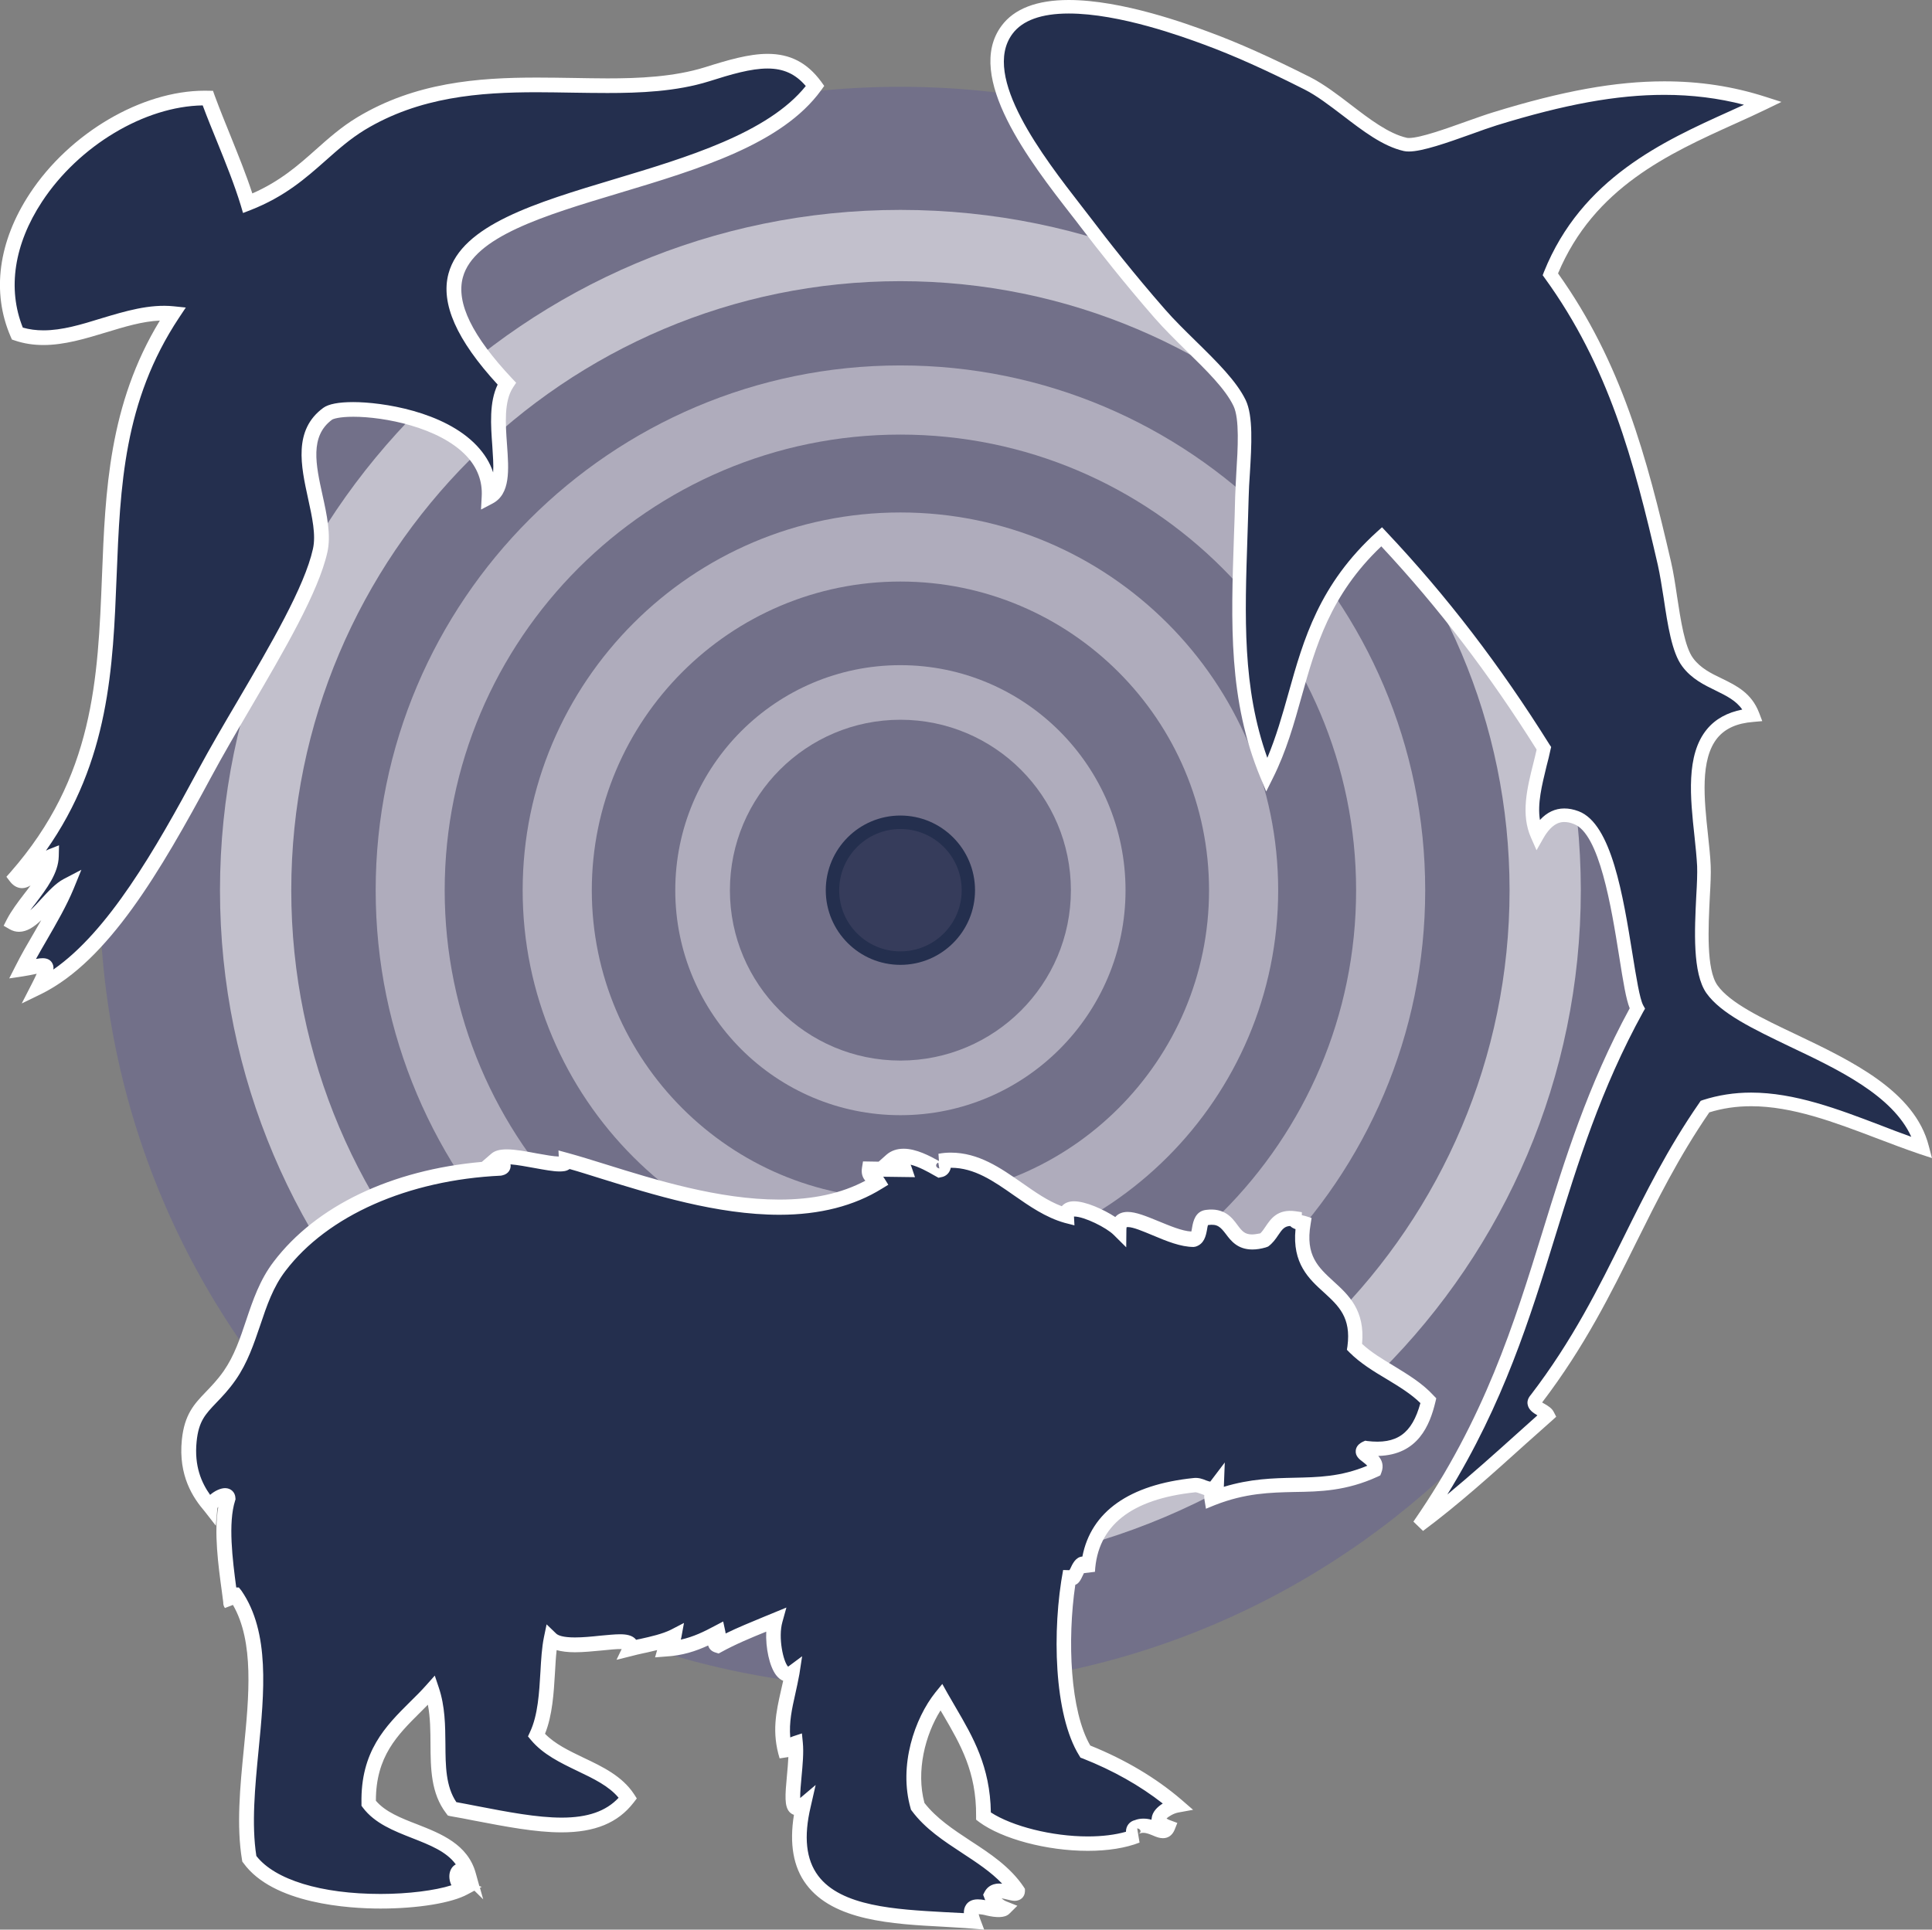 <?xml version="1.0" encoding="utf-8"?>
<!-- Generator: Adobe Illustrator 16.0.4, SVG Export Plug-In . SVG Version: 6.00 Build 0)  -->
<!DOCTYPE svg PUBLIC "-//W3C//DTD SVG 1.1//EN" "http://www.w3.org/Graphics/SVG/1.1/DTD/svg11.dtd">
<svg version="1.1" id="Layer_2" xmlns="http://www.w3.org/2000/svg" xmlns:xlink="http://www.w3.org/1999/xlink" x="0px" y="0px"
	 width="45.045px" height="45px" viewBox="2.478 2.475 45.045 45" enable-background="new 2.478 2.475 45.045 45"
	 xml:space="preserve">
<rect x="2.478" y="2.475" width="45.045" height="45" fill="#808080" stroke="none"/>
<g>
	<path fill="#727089" d="M42.144,23.172c0,10.312-8.358,18.672-18.674,18.672c-10.312,0-18.671-8.358-18.671-18.672
		c0-10.311,8.358-18.673,18.671-18.673C33.785,4.499,42.144,12.86,42.144,23.172z"/>
	<path fill="none" d="M42.179,23.172c0,10.329-8.376,18.707-18.709,18.707c-10.331,0-18.706-8.378-18.706-18.707
		c0-10.332,8.375-18.708,18.706-18.708C33.803,4.465,42.179,12.84,42.179,23.172z"/>
	<path fill="#C2C0CC" d="M23.471,39.1c-8.748,0-15.864-7.116-15.864-15.863c0-8.75,7.116-15.867,15.864-15.867
		c8.749,0,15.864,7.118,15.864,15.867C39.335,31.984,32.22,39.1,23.471,39.1z M23.471,9.032c-7.83,0-14.202,6.372-14.202,14.205
		c0,7.83,6.371,14.202,14.202,14.202c7.831,0,14.203-6.371,14.203-14.202C37.673,15.405,31.302,9.032,23.471,9.032z"/>
	<path fill="#AFACBC" d="M23.471,35.471c-6.747,0-12.234-5.491-12.234-12.235c0-6.749,5.487-12.239,12.234-12.239
		c6.748,0,12.236,5.49,12.236,12.239C35.707,29.981,30.219,35.471,23.471,35.471z M23.471,12.61
		c-5.858,0-10.625,4.768-10.625,10.627c0,5.855,4.767,10.622,10.625,10.622c5.859,0,10.625-4.767,10.625-10.622
		C34.096,17.377,29.33,12.61,23.471,12.61z"/>
	<path fill="#AFACBC" d="M23.471,32.041c-4.857,0-8.807-3.95-8.807-8.804c0-4.859,3.951-8.811,8.807-8.811
		c4.858,0,8.808,3.951,8.808,8.811C32.279,28.091,28.329,32.041,23.471,32.041z M23.471,16.037c-3.968,0-7.195,3.231-7.195,7.2
		c0,3.964,3.227,7.193,7.195,7.193c3.967,0,7.196-3.229,7.196-7.193C30.667,19.268,27.438,16.037,23.471,16.037z"/>
	<path fill="#AFACBC" d="M23.471,28.482c-2.895,0-5.249-2.353-5.249-5.245c0-2.898,2.354-5.25,5.249-5.25
		c2.894,0,5.249,2.352,5.249,5.25C28.72,26.129,26.365,28.482,23.471,28.482z M23.471,19.26c-2.192,0-3.975,1.781-3.975,3.977
		c0,2.191,1.783,3.971,3.975,3.971s3.975-1.78,3.975-3.971C27.446,21.041,25.663,19.26,23.471,19.26z"/>
	<g>
		<path fill="#363C5B" d="M25.055,23.237c0,0.875-0.708,1.584-1.584,1.584c-0.875,0-1.584-0.709-1.584-1.584
			c0-0.879,0.708-1.584,1.584-1.584S25.055,22.358,25.055,23.237z"/>
		<path fill="#242F4E" d="M23.471,24.976c-0.959,0-1.74-0.78-1.74-1.739c0-0.963,0.78-1.743,1.74-1.743c0.96,0,1.74,0.78,1.74,1.743
			C25.211,24.196,24.432,24.976,23.471,24.976z M23.471,21.808c-0.786,0-1.427,0.638-1.427,1.429c0,0.787,0.641,1.425,1.427,1.425
			c0.789,0,1.429-0.638,1.429-1.425C24.9,22.446,24.26,21.808,23.471,21.808z"/>
	</g>
	<g>
		<path fill="#242F4E" d="M35.562,38.05c2.981-4.298,2.809-7.907,5.089-12.053c-0.297-0.544-0.417-4.079-1.424-4.454
			c-0.293-0.111-0.619-0.101-0.907,0.411c-0.27-0.609,0.001-1.328,0.152-2.025c-1.055-1.691-2.28-3.343-3.782-4.936
			c-1.999,1.811-1.778,3.752-2.682,5.56c-0.845-2.039-0.641-4.051-0.576-6.488c0.018-0.694,0.159-1.749-0.056-2.19
			c-0.31-0.648-1.23-1.366-1.858-2.084c-0.663-0.759-1.265-1.515-1.719-2.115c-0.855-1.124-2.722-3.318-1.845-4.504
			c0.881-1.183,3.881-0.088,4.652,0.197c0.808,0.298,1.608,0.676,2.355,1.052c0.747,0.379,1.513,1.251,2.279,1.424
			c0.338,0.075,1.485-0.409,2.089-0.596c2.19-0.676,4.198-1.024,6.256-0.364c-1.625,0.788-3.97,1.521-4.963,3.99
			c1.513,2.091,2.095,4.299,2.659,6.745c0.164,0.71,0.22,1.875,0.54,2.301c0.439,0.59,1.248,0.514,1.521,1.232
			c-1.8,0.146-1.196,2.257-1.137,3.518c0.025,0.645-0.22,2.301,0.185,2.875c0.797,1.121,4.397,1.697,4.904,3.695
			c-1.686-0.56-3.37-1.51-5.065-0.958c-1.618,2.345-2.117,4.442-3.94,6.828c-0.165,0.178,0.215,0.237,0.278,0.364
			C37.565,36.369,36.562,37.31,35.562,38.05z"/>
		<path fill="#FFFFFF" d="M35.656,38.177l-0.224-0.217c1.661-2.398,2.349-4.62,3.014-6.772c0.515-1.67,1.048-3.396,2.029-5.199
			c-0.085-0.212-0.149-0.599-0.246-1.214c-0.182-1.141-0.46-2.86-1.056-3.083c-0.085-0.035-0.155-0.047-0.224-0.047
			c-0.065,0-0.274,0-0.491,0.385l-0.155,0.273l-0.127-0.288c-0.244-0.543-0.095-1.155,0.054-1.746
			c0.025-0.106,0.053-0.207,0.075-0.313c-1.106-1.764-2.294-3.318-3.622-4.74c-1.192,1.133-1.531,2.337-1.857,3.5
			c-0.176,0.63-0.356,1.279-0.672,1.908L32,20.933l-0.133-0.321c-0.75-1.811-0.689-3.584-0.619-5.64
			c0.013-0.298,0.02-0.601,0.028-0.911c0.005-0.17,0.018-0.362,0.027-0.561c0.035-0.562,0.078-1.259-0.066-1.558
			c-0.189-0.395-0.63-0.829-1.098-1.286c-0.252-0.249-0.514-0.506-0.739-0.763c-0.718-0.823-1.333-1.609-1.726-2.123
			c-0.069-0.094-0.149-0.194-0.232-0.301C26.51,6.269,24.95,4.26,25.829,3.077c0.295-0.399,0.823-0.602,1.567-0.602
			c1.244,0,2.767,0.56,3.267,0.745c0.689,0.253,1.442,0.591,2.371,1.059c0.315,0.162,0.635,0.405,0.942,0.641
			c0.432,0.332,0.881,0.674,1.303,0.769c0.007,0.001,0.023,0.004,0.048,0.004c0.264,0,0.866-0.216,1.352-0.39
			c0.225-0.079,0.435-0.155,0.606-0.207c1.623-0.501,2.854-0.724,3.999-0.724c0.826,0,1.595,0.117,2.352,0.359l0.377,0.121
			l-0.355,0.172c-0.23,0.112-0.474,0.223-0.728,0.337c-1.541,0.697-3.285,1.486-4.126,3.49c1.48,2.077,2.069,4.278,2.635,6.729
			c0.054,0.234,0.097,0.508,0.139,0.796c0.085,0.561,0.181,1.189,0.375,1.448c0.17,0.23,0.411,0.351,0.667,0.473
			c0.343,0.167,0.696,0.34,0.872,0.801l0.074,0.194l-0.21,0.019c-0.377,0.029-0.65,0.15-0.834,0.371
			c-0.411,0.5-0.311,1.436-0.222,2.26c0.026,0.256,0.055,0.501,0.063,0.721c0.008,0.181-0.003,0.435-0.02,0.724
			c-0.035,0.715-0.086,1.696,0.178,2.066c0.291,0.412,1.037,0.769,1.829,1.144c1.298,0.619,2.774,1.323,3.099,2.606l0.073,0.279
			l-0.274-0.09c-0.35-0.119-0.703-0.253-1.044-0.383c-0.955-0.363-1.94-0.736-2.896-0.736c-0.347,0-0.665,0.047-0.977,0.143
			c-0.718,1.046-1.222,2.064-1.711,3.048c-0.589,1.188-1.198,2.419-2.187,3.717c0.02,0.014,0.042,0.024,0.06,0.035
			c0.081,0.047,0.171,0.102,0.215,0.194l0.053,0.104l-0.091,0.083c-0.199,0.176-0.398,0.354-0.601,0.535
			C37.281,36.843,36.464,37.579,35.656,38.177z M38.95,21.329c0.105,0,0.215,0.02,0.334,0.065c0.769,0.291,1.037,1.976,1.257,3.336
			c0.086,0.532,0.167,1.04,0.249,1.19l0.043,0.077l-0.043,0.074c-0.992,1.8-1.525,3.534-2.044,5.211
			c-0.595,1.931-1.211,3.919-2.523,6.046c0.547-0.454,1.098-0.945,1.635-1.429c0.153-0.139,0.31-0.279,0.465-0.417
			c-0.094-0.056-0.206-0.126-0.228-0.255c-0.011-0.057-0.002-0.137,0.077-0.226c0.973-1.271,1.578-2.494,2.163-3.675
			c0.501-1.009,1.017-2.056,1.765-3.135l0.03-0.044l0.053-0.019c0.356-0.114,0.728-0.173,1.122-0.173
			c1.016,0,2.027,0.384,3.01,0.759c0.237,0.092,0.479,0.185,0.725,0.272c-0.434-0.963-1.7-1.568-2.827-2.102
			c-0.865-0.416-1.61-0.771-1.95-1.249c-0.326-0.466-0.276-1.463-0.236-2.268c0.017-0.28,0.026-0.525,0.02-0.692
			c-0.011-0.21-0.035-0.451-0.062-0.701c-0.096-0.887-0.206-1.894,0.292-2.494c0.197-0.238,0.472-0.388,0.822-0.458
			c-0.145-0.211-0.37-0.32-0.621-0.444c-0.265-0.129-0.563-0.272-0.78-0.566c-0.24-0.321-0.338-0.966-0.431-1.589
			c-0.045-0.281-0.086-0.548-0.136-0.771c-0.562-2.446-1.149-4.639-2.634-6.688l-0.051-0.071l0.031-0.08
			c0.876-2.181,2.786-3.047,4.321-3.74c0.118-0.053,0.23-0.105,0.341-0.155c-0.598-0.155-1.21-0.231-1.857-0.231
			c-1.111,0-2.314,0.219-3.906,0.71c-0.162,0.051-0.37,0.124-0.591,0.205c-0.56,0.2-1.141,0.406-1.458,0.406
			c-0.044,0-0.084-0.003-0.118-0.011c-0.491-0.11-0.963-0.475-1.424-0.828c-0.312-0.237-0.604-0.462-0.895-0.609
			c-0.916-0.463-1.659-0.795-2.337-1.045c-0.485-0.179-1.969-0.725-3.156-0.725c-0.639,0-1.081,0.16-1.314,0.475
			c-0.736,0.992,0.732,2.882,1.608,4.012c0.084,0.107,0.162,0.208,0.234,0.303c0.387,0.511,0.999,1.291,1.712,2.106
			c0.216,0.249,0.474,0.5,0.723,0.745c0.487,0.478,0.947,0.93,1.162,1.375c0.177,0.372,0.137,1.053,0.097,1.713
			c-0.013,0.196-0.025,0.383-0.028,0.551c-0.007,0.311-0.02,0.616-0.028,0.912c-0.063,1.886-0.121,3.533,0.463,5.166
			c0.207-0.493,0.349-0.995,0.496-1.518c0.349-1.244,0.711-2.528,2.062-3.755l0.116-0.104l0.105,0.112
			c1.402,1.486,2.646,3.109,3.804,4.961l0.035,0.051l-0.016,0.065c-0.026,0.127-0.058,0.254-0.092,0.382
			c-0.108,0.447-0.216,0.873-0.154,1.255C38.545,21.419,38.737,21.329,38.95,21.329z"/>
	</g>
	<g>
		<path fill="#242F4E" d="M22.949,30.046c-0.066-0.106-0.234-0.11-0.203-0.309c0.275,0.004,0.548,0.009,0.82,0.01
			c-0.042-0.129-0.128-0.214-0.305-0.21c0.315-0.268,0.88,0.083,1.124,0.22c0.129-0.02,0.106-0.201,0.004-0.202
			c1.195-0.189,1.901,0.975,2.953,1.269c-0.021-0.401,0.967,0.067,1.223,0.324c0.006-0.638,1.096,0.237,1.739,0.227
			c0.206-0.062,0.072-0.479,0.314-0.507c0.719-0.093,0.459,0.77,1.324,0.531c0.242-0.169,0.254-0.569,0.724-0.507
			c0.002,0.103,0.125,0.087,0.204,0.109c-0.274,1.61,1.395,1.338,1.19,2.883c0.496,0.494,1.249,0.739,1.722,1.254
			c-0.167,0.692-0.497,1.22-1.447,1.107c-0.287,0.128,0.318,0.215,0.198,0.514c-1.388,0.633-2.271,0.063-3.801,0.665
			c-0.023-0.167,0.103-0.175,0.109-0.309c-0.143,0.19-0.328-0.024-0.513-0.007c-1.21,0.123-2.413,0.61-2.485,2.014
			c-0.188-0.609-0.34,0.562-0.41-0.006c-0.256,1.363-0.21,3.303,0.352,4.204c0.814,0.322,1.528,0.734,2.134,1.257
			c-0.24,0.047-0.682,0.337-0.21,0.511c-0.103,0.25-0.393-0.147-0.717-0.012c-0.129,0.021-0.107,0.201-0.003,0.206
			c-1.046,0.404-2.849,0.082-3.579-0.457c0.008-1.257-0.536-1.973-0.987-2.781c-0.439,0.548-0.818,1.605-0.547,2.552
			c0.609,0.821,1.756,1.117,2.328,1.979c-0.003,0.182-0.479-0.169-0.616,0.094c0.056,0.148,0.157,0.251,0.305,0.313
			c-0.176,0.172-0.967-0.365-0.722,0.296c-1.744-0.153-4.613,0.091-3.957-2.718c-0.463,0.389-0.122-0.816-0.184-1.439
			c-0.127,0.044-0.213,0.13-0.209,0.307c-0.224-0.739,0.014-1.272,0.129-1.941c-0.315,0.231-0.529-0.744-0.393-1.234
			c-0.457,0.185-0.923,0.361-1.339,0.594c-0.151-0.049,0.042-0.132,0.005-0.308c-0.356,0.188-0.725,0.362-1.235,0.394
			c0.039-0.133,0.184-0.156,0.209-0.305c-0.292,0.151-0.678,0.207-1.029,0.291c0.205-0.428-1.437,0.155-1.839-0.229
			c-0.127,0.617-0.025,1.584-0.34,2.249c0.543,0.653,1.661,0.744,2.13,1.462c-0.78,1.01-2.354,0.568-4.098,0.253
			c-0.566-0.744-0.15-1.813-0.475-2.771c-0.644,0.72-1.499,1.227-1.47,2.641c0.569,0.757,2.046,0.634,2.332,1.671
			c-0.325-0.321-0.381,0.201-0.105,0.307c-0.798,0.429-4.104,0.578-5.01-0.685c-0.328-1.938,0.721-4.632-0.324-6.149
			c-0.032-0.046-0.135,0.162-0.106,0.204c-0.089-0.705-0.28-1.793-0.068-2.46c-0.007-0.19-0.4,0.061-0.413,0.202
			c-0.299-0.352-0.563-0.819-0.491-1.541c0.083-0.807,0.475-0.854,0.943-1.526c0.544-0.774,0.576-1.776,1.163-2.542
			c1.062-1.396,3.018-2.187,5.151-2.286c0.144-0.031,0.012-0.179-0.099-0.204c0.268-0.237,1.653,0.308,1.639,0.019
			C17.448,30.027,20.77,31.401,22.949,30.046z"/>
		<path fill="#FFFFFF" d="M25.424,47.475l-0.271-0.023c-0.211-0.019-0.441-0.028-0.678-0.044c-1.203-0.063-2.564-0.14-3.197-0.985
			c-0.303-0.402-0.399-0.949-0.289-1.625c-0.039-0.011-0.073-0.035-0.103-0.065c-0.122-0.134-0.104-0.384-0.06-0.855
			c0.012-0.138,0.027-0.285,0.033-0.427l-0.204,0.031c-0.187-0.611-0.082-1.081,0.031-1.58c0.017-0.075,0.035-0.15,0.052-0.23
			c-0.054-0.02-0.11-0.06-0.166-0.133c-0.156-0.205-0.246-0.64-0.229-1.013c-0.357,0.144-0.723,0.297-1.047,0.476l-0.063,0.034
			l-0.07-0.022c-0.081-0.023-0.135-0.069-0.163-0.134c-0.005-0.009-0.009-0.019-0.012-0.031c-0.281,0.13-0.599,0.237-0.995,0.258
			l-0.242,0.019l0.048-0.17c-0.107,0.024-0.214,0.054-0.322,0.074c-0.092,0.021-0.183,0.04-0.272,0.065l-0.353,0.088l0.12-0.251
			c-0.102-0.004-0.286,0.015-0.472,0.034c-0.196,0.018-0.417,0.041-0.62,0.041c-0.17,0-0.31-0.019-0.424-0.05
			c-0.018,0.162-0.029,0.342-0.039,0.53c-0.028,0.466-0.058,0.989-0.232,1.421c0.232,0.238,0.555,0.393,0.896,0.557
			c0.444,0.21,0.902,0.43,1.178,0.848l0.066,0.103l-0.076,0.099c-0.364,0.47-0.899,0.692-1.679,0.692
			c-0.61,0-1.303-0.134-2.04-0.275c-0.18-0.036-0.361-0.071-0.546-0.102l-0.064-0.015l-0.041-0.054
			c-0.357-0.468-0.36-1.048-0.364-1.609c-0.002-0.307-0.003-0.619-0.061-0.922c-0.059,0.059-0.119,0.12-0.179,0.18
			c-0.532,0.529-1.035,1.027-1.033,2.06c0.222,0.261,0.585,0.404,0.969,0.552c0.549,0.216,1.174,0.463,1.359,1.135l0.084,0.302
			l0.055,0.019L13.668,46.5l0.076,0.269l-0.205-0.202l-0.158,0.084c-0.372,0.205-1.169,0.333-2.03,0.333
			c-0.731,0-2.51-0.105-3.199-1.064l-0.024-0.03l-0.007-0.04c-0.133-0.792-0.046-1.709,0.042-2.592
			c0.121-1.225,0.244-2.492-0.254-3.355l-0.187,0.072c-0.026-0.037-0.041-0.079-0.039-0.132l-0.03-0.233
			c-0.086-0.629-0.19-1.4-0.086-1.993c-0.01,0.01-0.018,0.02-0.021,0.03l-0.036,0.408L7.25,37.721
			c-0.27-0.314-0.617-0.828-0.532-1.67c0.061-0.594,0.29-0.834,0.555-1.111c0.126-0.132,0.271-0.279,0.42-0.491
			c0.246-0.354,0.381-0.756,0.524-1.183c0.156-0.466,0.319-0.946,0.641-1.367c0.99-1.304,2.744-2.14,4.854-2.328l0.219-0.189
			c0.082-0.072,0.196-0.103,0.364-0.103c0.201,0,0.458,0.049,0.704,0.095c0.191,0.034,0.389,0.07,0.507,0.072l-0.007-0.142
			l0.228,0.062c0.256,0.07,0.543,0.159,0.854,0.256c1.186,0.371,2.662,0.827,4.063,0.828l0,0c0.79,0,1.45-0.142,2.01-0.44
			c-0.056-0.061-0.103-0.158-0.078-0.307l0.023-0.143l0.365,0.006l0.183-0.163c0.107-0.093,0.243-0.139,0.4-0.139
			c0.295,0,0.615,0.171,0.823,0.287l-0.012-0.169c0.096-0.019,0.191-0.027,0.286-0.027c0.651,0,1.161,0.357,1.656,0.701
			c0.312,0.218,0.607,0.427,0.934,0.549c0.004-0.006,0.009-0.011,0.014-0.015c0.062-0.064,0.154-0.1,0.27-0.1
			c0.271,0,0.688,0.187,0.963,0.367c0.065-0.077,0.163-0.119,0.288-0.119c0.194,0,0.436,0.1,0.717,0.215
			c0.259,0.106,0.55,0.231,0.768,0.242c0.006-0.02,0.016-0.075,0.021-0.109c0.023-0.126,0.072-0.364,0.319-0.395
			c0.431-0.058,0.611,0.182,0.734,0.35c0.109,0.147,0.174,0.222,0.342,0.222c0.056,0,0.118-0.012,0.192-0.025
			c0.044-0.042,0.083-0.097,0.124-0.16c0.117-0.172,0.274-0.415,0.699-0.356l0.146,0.022v0.07c0.028,0.006,0.058,0.013,0.085,0.02
			l0.142,0.045l-0.023,0.145c-0.126,0.73,0.18,1.006,0.533,1.331c0.35,0.318,0.741,0.676,0.667,1.46
			c0.21,0.195,0.471,0.354,0.741,0.514c0.326,0.201,0.664,0.402,0.928,0.692l0.061,0.063l-0.021,0.089
			c-0.128,0.531-0.401,1.233-1.331,1.255c0.082,0.092,0.139,0.222,0.07,0.395l-0.023,0.059l-0.063,0.03
			c-0.732,0.335-1.345,0.349-1.937,0.357c-0.562,0.013-1.145,0.024-1.865,0.309l-0.2,0.082l-0.035-0.215
			c-0.006-0.038-0.007-0.073-0.004-0.104c-0.027-0.01-0.057-0.021-0.085-0.031c-0.046-0.016-0.093-0.034-0.123-0.034
			c-1.499,0.157-2.282,0.78-2.341,1.855l-0.257,0.031c-0.01,0.02-0.018,0.039-0.024,0.049c-0.044,0.094-0.091,0.194-0.177,0.223
			c-0.19,1.291-0.119,2.945,0.349,3.748c0.821,0.331,1.536,0.758,2.127,1.265l0.27,0.234l-0.35,0.064
			c-0.103,0.02-0.225,0.093-0.268,0.139c0.018,0.011,0.041,0.027,0.084,0.041l0.167,0.062l-0.065,0.163
			c-0.052,0.123-0.146,0.193-0.27,0.193c-0.082,0-0.158-0.029-0.237-0.064c-0.105-0.043-0.213-0.084-0.302-0.047l-0.039,0.014
			c0.025-0.006,0.056-0.035,0.056-0.067c-0.004-0.037-0.039-0.063-0.079-0.065l0.055,0.331c-0.325,0.128-0.743,0.193-1.207,0.193
			c-0.958,0-1.998-0.278-2.535-0.674l-0.069-0.053l0-0.089c0.008-1.027-0.367-1.668-0.764-2.349
			c-0.021-0.036-0.044-0.073-0.065-0.11c-0.355,0.563-0.576,1.415-0.375,2.158c0.277,0.356,0.664,0.614,1.071,0.882
			c0.458,0.298,0.926,0.605,1.244,1.078l0.028,0.045v0.056c-0.004,0.131-0.102,0.222-0.239,0.222c-0.057,0-0.119-0.019-0.184-0.033
			c-0.039-0.009-0.083-0.02-0.122-0.025c0.033,0.03,0.074,0.059,0.124,0.076l0.244,0.097l-0.188,0.186
			c-0.11,0.106-0.319,0.088-0.525,0.042c-0.067-0.019-0.137-0.03-0.188-0.033c0.003,0.019,0.013,0.055,0.031,0.105L25.424,47.475z
			 M21.495,44.102l-0.115,0.504c-0.168,0.706-0.108,1.237,0.173,1.612c0.537,0.719,1.814,0.786,2.94,0.849
			c0.158,0.009,0.311,0.017,0.458,0.024c-0.003-0.067,0.012-0.139,0.053-0.197c0.039-0.058,0.118-0.125,0.271-0.125
			c0.056,0,0.114,0.007,0.175,0.019c-0.009-0.019-0.018-0.037-0.023-0.056l-0.027-0.07l0.034-0.066
			c0.039-0.075,0.131-0.195,0.342-0.195c0.022,0,0.046,0.002,0.068,0.003c-0.261-0.274-0.587-0.488-0.928-0.712
			c-0.426-0.28-0.867-0.566-1.18-0.989l-0.019-0.026l-0.007-0.027c-0.288-1.002,0.096-2.105,0.578-2.708l0.16-0.196l0.124,0.222
			c0.065,0.113,0.131,0.229,0.197,0.34c0.392,0.672,0.795,1.364,0.811,2.434c0.496,0.323,1.427,0.56,2.261,0.56
			c0.333,0,0.636-0.037,0.889-0.109c-0.002-0.132,0.083-0.242,0.209-0.271c0.124-0.049,0.272-0.042,0.387-0.009
			c0-0.016,0-0.024,0.003-0.033c0.014-0.15,0.13-0.264,0.259-0.346c-0.531-0.416-1.156-0.77-1.865-1.05l-0.053-0.019l-0.03-0.049
			c-0.593-0.952-0.636-2.937-0.375-4.327l0.146,0.004c0.004-0.01,0.008-0.017,0.013-0.019c0.06-0.132,0.135-0.29,0.29-0.299
			c0.203-1.047,1.095-1.679,2.6-1.832c0.107-0.011,0.205,0.022,0.28,0.055c0.039,0.013,0.082,0.029,0.102,0.029l0.338-0.446
			l-0.021,0.549c-0.001,0.009-0.002,0.013-0.002,0.019c0.622-0.189,1.145-0.201,1.647-0.212c0.55-0.013,1.072-0.019,1.699-0.28
			c-0.019-0.019-0.047-0.044-0.098-0.085c-0.082-0.061-0.187-0.138-0.171-0.273c0.01-0.088,0.069-0.158,0.178-0.207l0.043-0.019
			l0.047,0.008c0.687,0.082,1.043-0.168,1.239-0.885c-0.22-0.216-0.497-0.384-0.789-0.561c-0.301-0.179-0.613-0.369-0.865-0.621
			l-0.06-0.061l0.013-0.083c0.089-0.671-0.206-0.94-0.546-1.252c-0.352-0.318-0.744-0.677-0.665-1.478
			c-0.054-0.02-0.095-0.042-0.123-0.074c-0.132,0.005-0.185,0.073-0.281,0.215c-0.059,0.089-0.129,0.188-0.234,0.264l-0.056,0.021
			c-0.114,0.033-0.217,0.048-0.312,0.048c-0.346,0-0.502-0.206-0.615-0.357c-0.131-0.171-0.2-0.243-0.418-0.213
			c-0.008,0.011-0.02,0.077-0.026,0.118c-0.025,0.131-0.062,0.322-0.263,0.385l-0.046,0.008l0,0c-0.303,0-0.632-0.136-0.951-0.27
			c-0.227-0.094-0.458-0.194-0.583-0.194c-0.019,0-0.025,0.004-0.03,0.005c0,0.003-0.005,0.021-0.005,0.059l-0.004,0.408
			l-0.29-0.288c-0.167-0.17-0.691-0.43-0.922-0.43c-0.003,0-0.004,0-0.006,0l0.011,0.206l-0.23-0.059
			c-0.443-0.125-0.821-0.39-1.186-0.644c-0.471-0.33-0.917-0.64-1.461-0.64c-0.003,0-0.005,0-0.007,0
			c-0.02,0.112-0.106,0.203-0.225,0.22l-0.061,0.013l-0.105-0.058c-0.138-0.08-0.351-0.199-0.545-0.247
			c0.009,0.021,0.017,0.038,0.024,0.061l0.078,0.23l-0.744-0.01c0.012,0.011,0.021,0.022,0.032,0.042l0.09,0.145l-0.146,0.089
			c-0.646,0.403-1.452,0.611-2.391,0.611l0,0c-1.453,0-2.958-0.47-4.166-0.845c-0.261-0.081-0.505-0.16-0.728-0.222
			c-0.071,0.054-0.167,0.057-0.235,0.057c-0.15,0-0.359-0.04-0.581-0.08c-0.198-0.036-0.398-0.073-0.561-0.086
			c0.002,0.013,0.003,0.024,0.003,0.033c0,0.087-0.052,0.192-0.194,0.224l-0.035,0.007c-2.164,0.101-4.042,0.932-5.022,2.222
			c-0.287,0.374-0.434,0.807-0.589,1.27c-0.146,0.428-0.294,0.872-0.568,1.266c-0.164,0.237-0.317,0.394-0.453,0.536
			c-0.257,0.27-0.413,0.43-0.461,0.907c-0.058,0.574,0.115,0.962,0.315,1.243c0.106-0.093,0.244-0.157,0.349-0.157
			c0.135,0,0.236,0.096,0.241,0.231l0.002,0.033l-0.009,0.026c-0.168,0.524-0.06,1.38,0.026,2.027h0.061l0.062,0.077
			c0.666,0.97,0.53,2.368,0.397,3.725c-0.082,0.844-0.167,1.718-0.051,2.459c0.431,0.555,1.51,0.886,2.898,0.886
			c0.64,0,1.268-0.08,1.65-0.202c-0.044-0.091-0.058-0.191-0.042-0.279c0.018-0.095,0.07-0.171,0.144-0.208
			c-0.217-0.301-0.608-0.453-1.015-0.613c-0.431-0.169-0.876-0.344-1.151-0.71l-0.033-0.044l0-0.054
			c-0.025-1.217,0.563-1.803,1.132-2.369c0.129-0.126,0.261-0.257,0.381-0.393l0.196-0.22l0.094,0.281
			c0.147,0.437,0.15,0.886,0.154,1.316c0.003,0.505,0.006,0.984,0.255,1.354c0.164,0.029,0.324,0.062,0.482,0.092
			c0.72,0.139,1.399,0.269,1.975,0.269c0.606,0,1.033-0.149,1.326-0.463c-0.229-0.276-0.586-0.446-0.962-0.626
			c-0.395-0.19-0.802-0.386-1.082-0.722l-0.069-0.083l0.046-0.1c0.187-0.394,0.216-0.929,0.244-1.404
			c0.016-0.29,0.033-0.569,0.081-0.806l0.063-0.303l0.223,0.215c0.044,0.042,0.156,0.09,0.438,0.09c0.186,0,0.391-0.02,0.587-0.041
			c0.17-0.015,0.333-0.033,0.464-0.033c0.138,0,0.292,0.019,0.376,0.129c0.031-0.009,0.064-0.014,0.094-0.02
			c0.253-0.056,0.515-0.116,0.713-0.213l0.308-0.16l-0.062,0.34c-0.003,0.019-0.007,0.034-0.012,0.049
			c0.296-0.065,0.544-0.187,0.788-0.318l0.2-0.105l0.048,0.222c0.004,0.019,0.008,0.039,0.009,0.058
			c0.286-0.141,0.587-0.262,0.882-0.385l0.535-0.22L20.72,40.3c-0.105,0.368,0.023,0.934,0.133,1.043L21.18,41.1l-0.064,0.417
			c-0.028,0.158-0.063,0.312-0.095,0.459c-0.079,0.351-0.148,0.663-0.118,1.017c0.021-0.008,0.044-0.019,0.066-0.026l0.206-0.068
			l0.021,0.214c0.023,0.229-0.004,0.521-0.03,0.798c-0.014,0.153-0.034,0.362-0.031,0.495L21.495,44.102z M24.355,29.589
			c-0.025,0.006-0.054,0.034-0.05,0.069c0.001,0.034,0.037,0.062,0.074,0.067L24.355,29.589z"/>
	</g>
	<g>
		<path fill="#242F4E" d="M8.254,7.216c-0.245-0.814-0.633-1.638-0.93-2.453c-2.578-0.057-5.531,2.969-4.442,5.49
			c1.18,0.401,2.434-0.585,3.63-0.464c-2.847,4.29,0.055,8.899-3.664,13.14c0.25,0.326,0.556-0.381,0.83-0.485
			c-0.014,0.53-0.616,1.033-0.886,1.551c0.387,0.223,0.836-0.65,1.249-0.865c-0.268,0.652-0.712,1.295-1.043,1.944
			c0.565-0.083,0.721-0.252,0.377,0.419c1.529-0.76,2.76-2.907,3.88-4.985c0.909-1.693,2.403-3.912,2.688-5.193
			c0.216-0.962-0.813-2.465,0.176-3.191c0.422-0.311,3.867,0.026,3.762,1.942c0.623-0.325-0.09-1.87,0.415-2.646
			c-4.58-4.867,4.912-3.8,7.188-6.94c-0.604-0.825-1.409-0.625-2.521-0.274c-2.321,0.728-5.423-0.448-8.071,1.156
			C9.977,5.915,9.528,6.716,8.254,7.216z"/>
		<path fill="#FFFFFF" d="M2.985,25.876l0.236-0.46c0.049-0.096,0.086-0.172,0.113-0.233c-0.012,0.002-0.024,0.005-0.036,0.008
			c-0.079,0.018-0.17,0.034-0.277,0.052l-0.328,0.049l0.15-0.295c0.131-0.262,0.282-0.521,0.428-0.77
			c0.056-0.098,0.114-0.198,0.169-0.294c-0.164,0.156-0.332,0.272-0.519,0.272c-0.077,0-0.149-0.021-0.216-0.059l-0.142-0.082
			l0.075-0.148c0.104-0.199,0.251-0.395,0.395-0.583c0.054-0.068,0.107-0.139,0.157-0.208c-0.062,0.037-0.128,0.062-0.198,0.062
			c-0.076,0-0.184-0.029-0.281-0.155l-0.084-0.11l0.094-0.106c1.95-2.223,2.04-4.504,2.135-6.916
			c0.077-1.963,0.157-3.993,1.349-5.949c-0.406,0.017-0.822,0.144-1.259,0.277c-0.476,0.144-0.966,0.293-1.455,0.293
			c-0.238,0-0.455-0.034-0.663-0.104l-0.072-0.024l-0.031-0.071C2.279,9.29,2.438,8.107,3.172,6.99c0.928-1.413,2.607-2.4,4.08-2.4
			l0.192,0.003l0.039,0.11c0.116,0.315,0.248,0.64,0.375,0.953c0.175,0.436,0.358,0.885,0.503,1.33
			C9.013,6.7,9.437,6.324,9.846,5.96c0.289-0.257,0.586-0.522,0.956-0.746c1.352-0.817,2.815-0.93,4.196-0.93
			c0.281,0,0.562,0.005,0.841,0.009c0.27,0.004,0.539,0.01,0.803,0.01c0.713,0,1.541-0.032,2.27-0.259
			c0.542-0.171,1.027-0.313,1.463-0.313c0.527,0,0.922,0.206,1.248,0.647l0.072,0.101l-0.072,0.1
			c-0.912,1.259-2.849,1.84-4.721,2.402c-1.738,0.522-3.377,1.015-3.633,1.964c-0.159,0.594,0.218,1.366,1.15,2.358l0.093,0.098
			l-0.074,0.112c-0.21,0.325-0.175,0.837-0.139,1.331c0.043,0.593,0.084,1.153-0.339,1.374l-0.267,0.14l0.016-0.302
			c0.021-0.356-0.101-0.677-0.358-0.95c-0.633-0.67-1.921-0.912-2.633-0.912c-0.332,0-0.469,0.05-0.496,0.067
			c-0.526,0.385-0.38,1.054-0.224,1.762c0.1,0.455,0.203,0.927,0.113,1.33c-0.207,0.929-1.013,2.302-1.792,3.634
			c-0.331,0.565-0.644,1.101-0.913,1.601c-1.196,2.222-2.399,4.283-3.954,5.061L2.985,25.876z M3.475,24.821
			c0.125,0,0.187,0.057,0.217,0.107c0.028,0.048,0.039,0.097,0.03,0.157C5,24.199,6.09,22.308,7.103,20.422
			c0.27-0.501,0.584-1.039,0.919-1.607c0.766-1.307,1.558-2.66,1.752-3.538c0.074-0.327-0.018-0.741-0.114-1.18
			c-0.163-0.748-0.35-1.595,0.356-2.111c0.123-0.089,0.357-0.134,0.699-0.134c0.663,0,2.119,0.212,2.88,1.017
			c0.18,0.191,0.309,0.398,0.381,0.624c0.012-0.182-0.006-0.4-0.02-0.625c-0.035-0.478-0.074-1.012,0.125-1.424
			c-0.958-1.043-1.333-1.892-1.146-2.589c0.307-1.134,2.036-1.652,3.867-2.202c1.682-0.505,3.582-1.074,4.463-2.172
			c-0.239-0.281-0.519-0.408-0.892-0.408c-0.388,0-0.845,0.134-1.361,0.298c-0.773,0.242-1.634,0.273-2.372,0.273
			c-0.267,0-0.536-0.004-0.807-0.008c-0.279-0.004-0.556-0.01-0.836-0.01c-1.333,0-2.74,0.106-4.019,0.881
			c-0.34,0.209-0.615,0.453-0.905,0.71C9.606,6.63,9.123,7.059,8.318,7.375L8.144,7.442L8.092,7.265
			c-0.149-0.488-0.353-0.992-0.55-1.479C7.428,5.506,7.31,5.218,7.204,4.933C5.852,4.954,4.316,5.872,3.458,7.178
			C2.807,8.169,2.647,9.209,3.01,10.115c0.151,0.043,0.31,0.064,0.48,0.064c0.438,0,0.883-0.135,1.354-0.281
			c0.549-0.165,1.121-0.338,1.684-0.28l0.282,0.029L6.653,9.883c-1.295,1.953-1.372,3.933-1.456,6.031
			c-0.084,2.12-0.169,4.302-1.648,6.399c0.021-0.011,0.044-0.022,0.065-0.031l0.24-0.094l-0.006,0.258
			c-0.01,0.395-0.28,0.75-0.542,1.097c-0.042,0.052-0.083,0.107-0.122,0.161c0.084-0.077,0.174-0.174,0.253-0.262
			c0.168-0.182,0.341-0.37,0.523-0.466l0.415-0.217l-0.177,0.435c-0.168,0.407-0.403,0.812-0.63,1.205
			c-0.084,0.146-0.17,0.291-0.251,0.44C3.378,24.826,3.43,24.821,3.475,24.821z"/>
	</g>
</g>
</svg>
